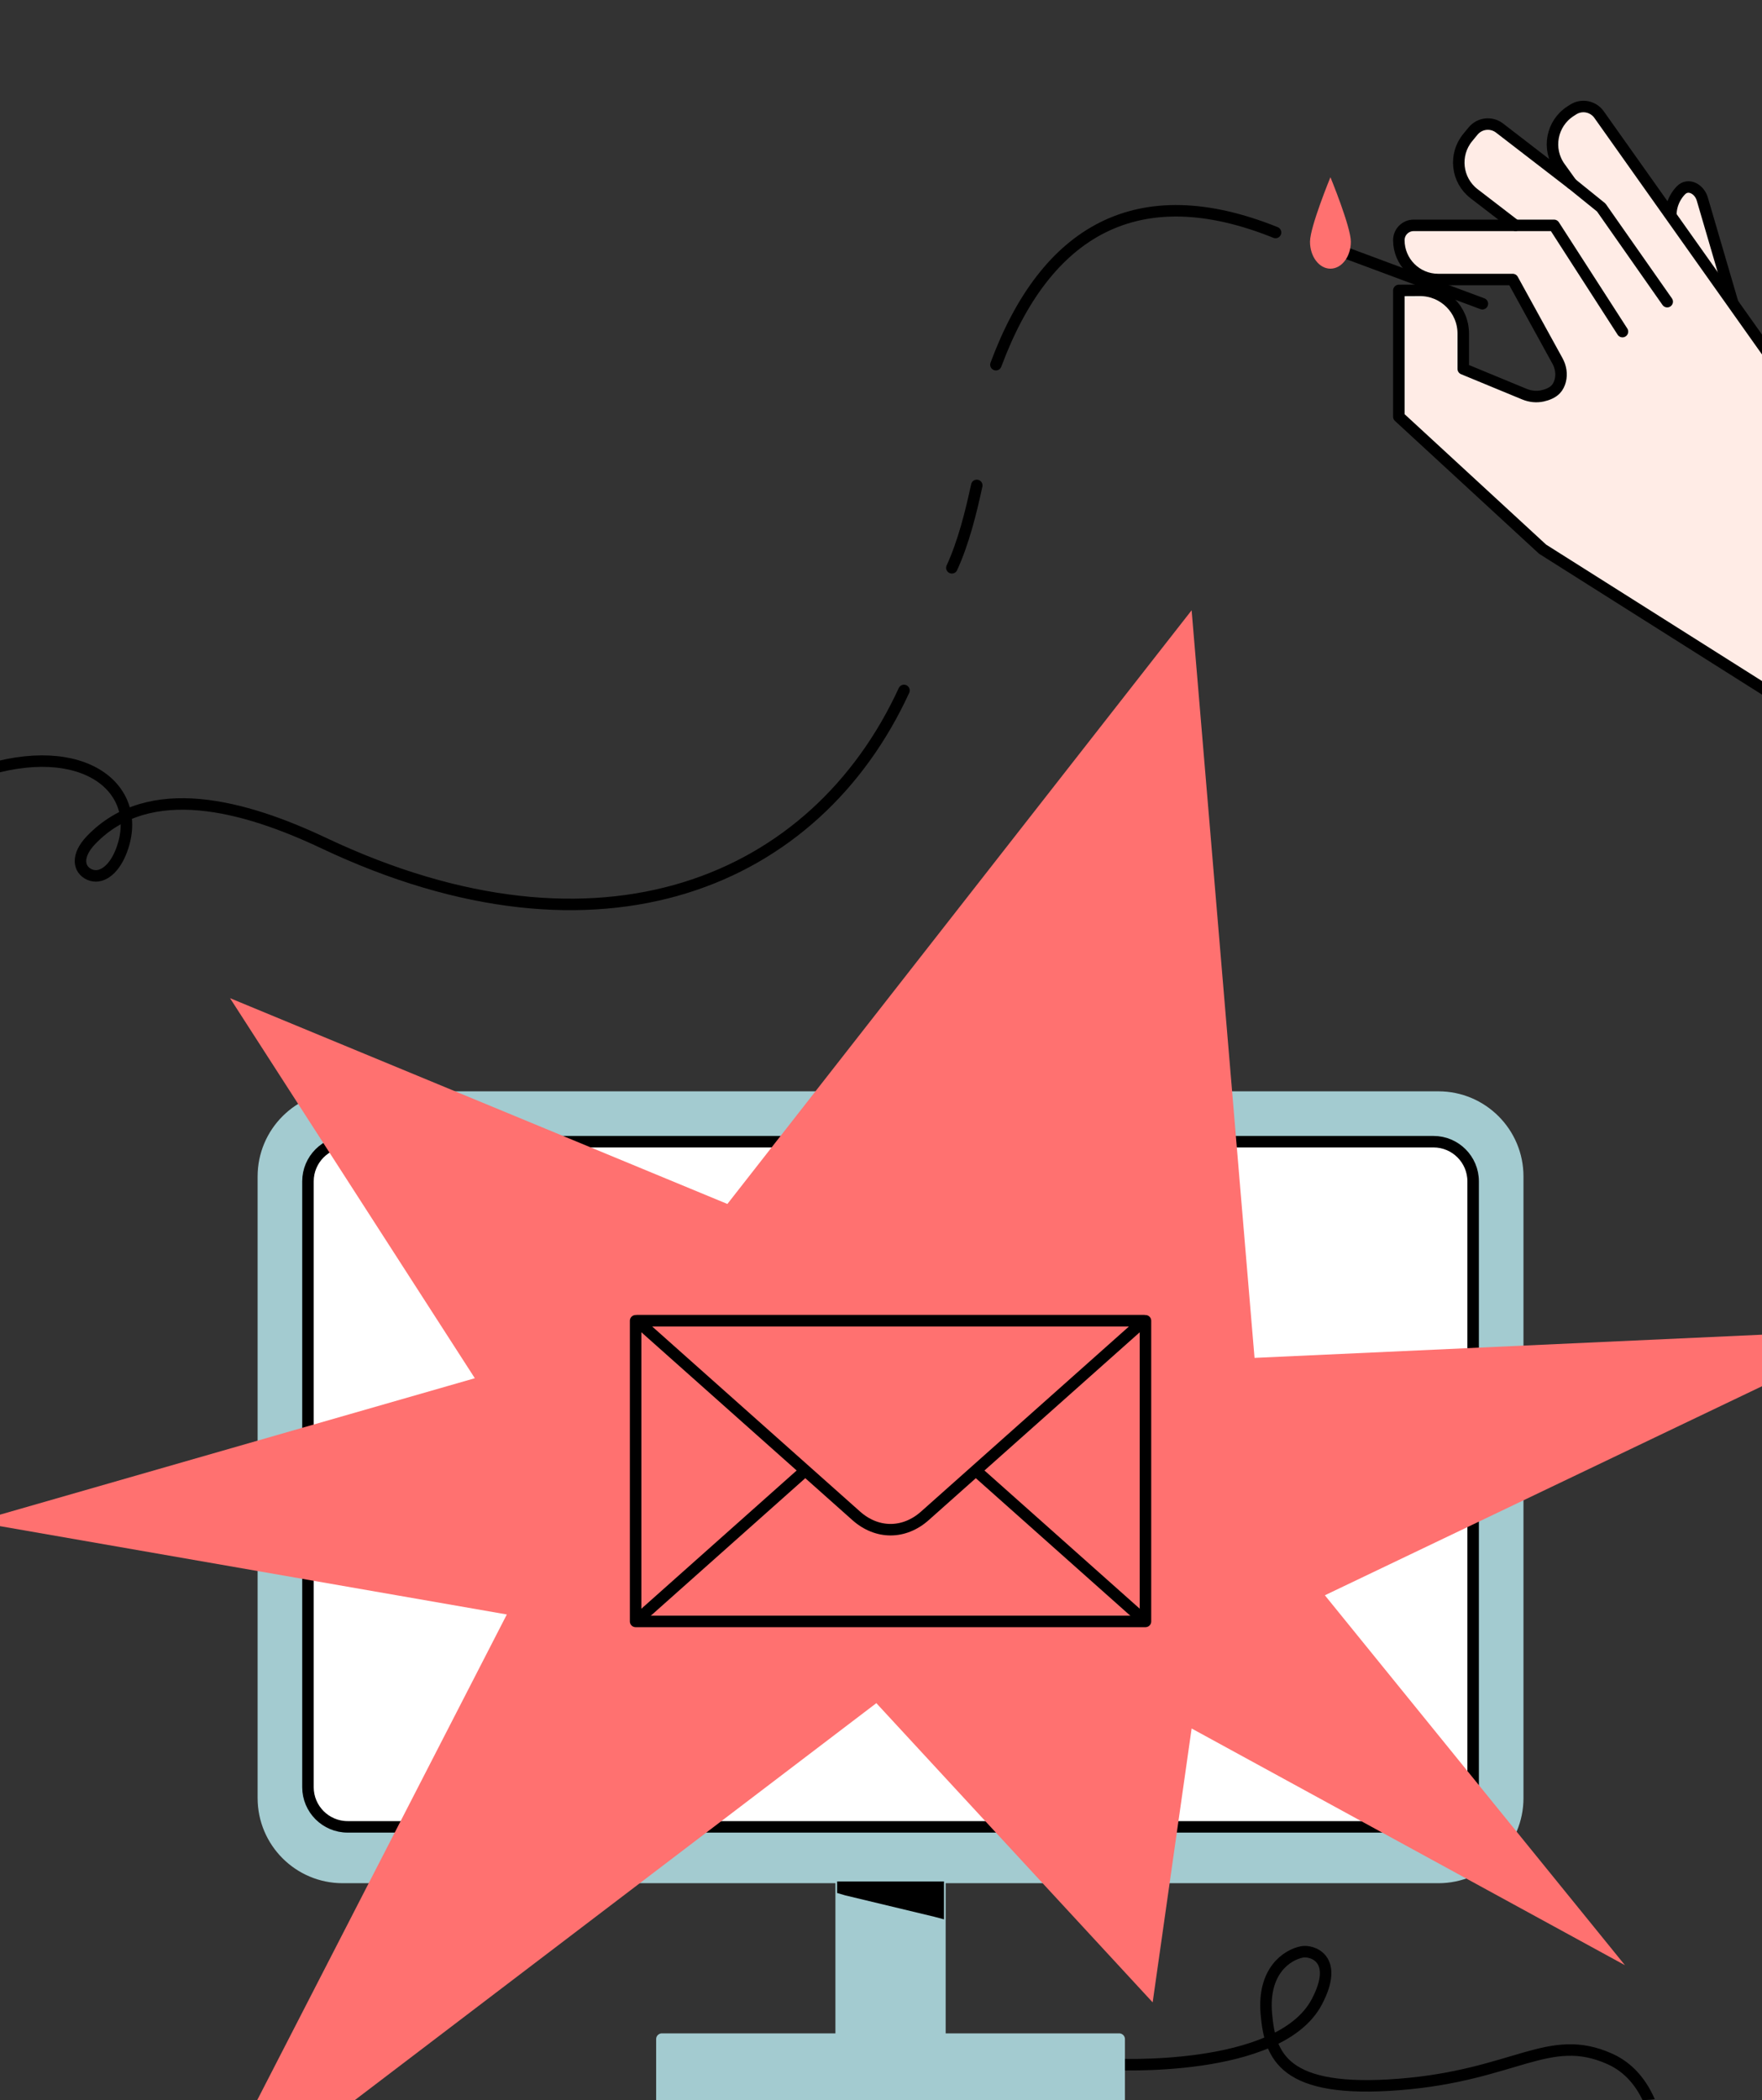 <?xml version="1.0" encoding="UTF-8"?> <svg xmlns="http://www.w3.org/2000/svg" width="460" height="548" viewBox="0 0 460 548" fill="none"><rect x="0" y="0" width="460" height="548" fill="#333333" stroke="none"/><g clip-path="url(#clip0_1881_5289)"><path d="M343.838 63.195L386.996 79.251" stroke="black" stroke-width="3" stroke-linecap="round" stroke-linejoin="round"></path><path d="M352.662 63.071C352.662 66.955 350.276 70.104 347.331 70.104C344.387 70.104 342 66.955 342 63.071C342 59.187 347.331 46.242 347.331 46.242C347.331 46.242 352.662 59.187 352.662 63.071Z" fill="#FF7170"></path><path d="M452.605 79.9L444.407 51.919C443.636 49.289 440.719 47.705 438.818 49.679C436.591 51.992 435.614 55.393 436.547 58.707L443.224 82.434L452.605 79.9Z" fill="#FFECE6" stroke="black" stroke-width="3" stroke-linecap="round" stroke-linejoin="round"></path><path d="M365.193 75.783V108.728L402.728 143.303L486.697 196.335L529.951 135.07L461.761 92.378L417.463 29.902C415.915 27.72 412.924 27.142 410.675 28.591L410.008 29.021C405.07 32.204 403.803 38.873 407.229 43.645L410.281 47.896L391.479 33.412C389.341 31.766 386.282 32.112 384.567 34.196L383.175 35.887C379.497 40.356 380.236 46.982 384.81 50.529L395.582 58.806H369.053C366.92 58.806 365.191 60.535 365.191 62.667C365.191 68.339 369.789 72.937 375.461 72.937H394.92L406.6 94.168C407.468 95.746 407.787 97.602 407.33 99.344C407.119 100.149 406.751 100.958 406.13 101.606C405.256 102.518 403.935 103.017 402.728 103.289C401.13 103.65 399.457 103.46 397.943 102.834L382.007 96.252V87.052C382.007 80.791 376.913 75.722 370.651 75.755L365.192 75.784L365.193 75.783Z" fill="#FFECE6" stroke="black" stroke-width="3" stroke-linecap="round" stroke-linejoin="round"></path><path d="M395.727 58.807H405.712L423.571 86.526" stroke="black" stroke-width="3" stroke-linecap="round" stroke-linejoin="round"></path><path d="M410.289 47.893L418.035 54.153L435.253 78.714" stroke="black" stroke-width="3" stroke-linecap="round" stroke-linejoin="round"></path><path d="M290.216 538.641C290.216 538.641 333.938 541.072 343.792 522.312C349.766 510.938 342.433 508.814 339.902 509.31C335.985 510.077 329.632 514.297 330.599 525.429C331.567 536.56 335.048 546.273 365.286 543.895C395.524 541.518 404.297 530.098 420.235 537.213C440.666 546.334 434.506 586.55 426.02 608.046" stroke="black" stroke-width="3" stroke-linecap="round" stroke-linejoin="round"></path><path d="M375.514 286.258H89.469C78.028 286.258 68.754 295.532 68.754 306.973V469.169C68.754 480.61 78.028 489.884 89.469 489.884H219.599V532.064H172.797V549.915H292.185V532.064H245.383V489.884H375.514C386.956 489.884 396.229 480.61 396.229 469.169V306.973C396.229 295.532 386.956 286.258 375.514 286.258Z" fill="#A3CBD0" stroke="#A3CBD0" stroke-width="3" stroke-linecap="round" stroke-linejoin="round"></path><path d="M374.233 297.902H90.756C85.036 297.902 80.398 302.54 80.398 308.26V466.323C80.398 472.043 85.036 476.681 90.756 476.681H374.233C379.953 476.681 384.59 472.043 384.59 466.323V308.26C384.59 302.54 379.953 297.902 374.233 297.902Z" fill="white"></path><path d="M374.233 297.902H90.756C85.036 297.902 80.398 302.54 80.398 308.26V466.323C80.398 472.043 85.036 476.681 90.756 476.681H374.233C379.953 476.681 384.59 472.043 384.59 466.323V308.26C384.59 302.54 379.953 297.902 374.233 297.902Z" stroke="black" stroke-width="3" stroke-linecap="round" stroke-linejoin="round"></path><path d="M311.093 159.242L189.895 314.15L60.053 260.453L123.961 359.62L-6.5 397.085L132.315 421.263L50.776 579.822L228.784 444.402L300.922 522.478L311.093 451.014L424.221 512.78L345.878 416.257L491.104 346.839L327.518 354.311L311.093 159.242Z" fill="#FF7170"></path><path d="M299.044 344.627H165.938V423.08H299.044V344.627Z" stroke="black" stroke-width="3" stroke-linecap="round" stroke-linejoin="round"></path><path d="M298.663 422.762L232.495 363.889L166.328 422.762" stroke="black" stroke-width="3" stroke-linecap="round" stroke-linejoin="round"></path><path d="M298.664 344.627L241.454 395.531C236.042 400.346 228.95 400.346 223.538 395.531L166.328 344.627H298.664Z" fill="#FF7170" stroke="black" stroke-width="3" stroke-linecap="round" stroke-linejoin="round"></path><path d="M246.441 490.932V500.815L243.871 500.127L220.675 494.56L218.545 493.939V490.932H246.441Z" fill="black"></path><path d="M236 180.159C213 230.16 156.873 254.19 84.533 219.994C63.892 210.237 38.999 203.335 23.788 219.183C19.84 223.296 20.471 226.881 23.351 228.187C26.231 229.493 29.546 227.216 31.486 222.5C38.223 206.123 22.064 192.359 -5.538 201.543" stroke="black" stroke-width="3" stroke-linecap="round"></path><path d="M248.502 148.158C251.502 141.658 253.502 133.658 255.002 126.658" stroke="black" stroke-width="3" stroke-linecap="round"></path><path d="M260 95.16C272.998 60.166 297.002 46.161 333.002 60.664" stroke="black" stroke-width="3" stroke-linecap="round"></path></g><defs><clipPath id="clip0_1881_5289"><rect width="460" height="548" rx="32" fill="white"></rect></clipPath></defs></svg> 